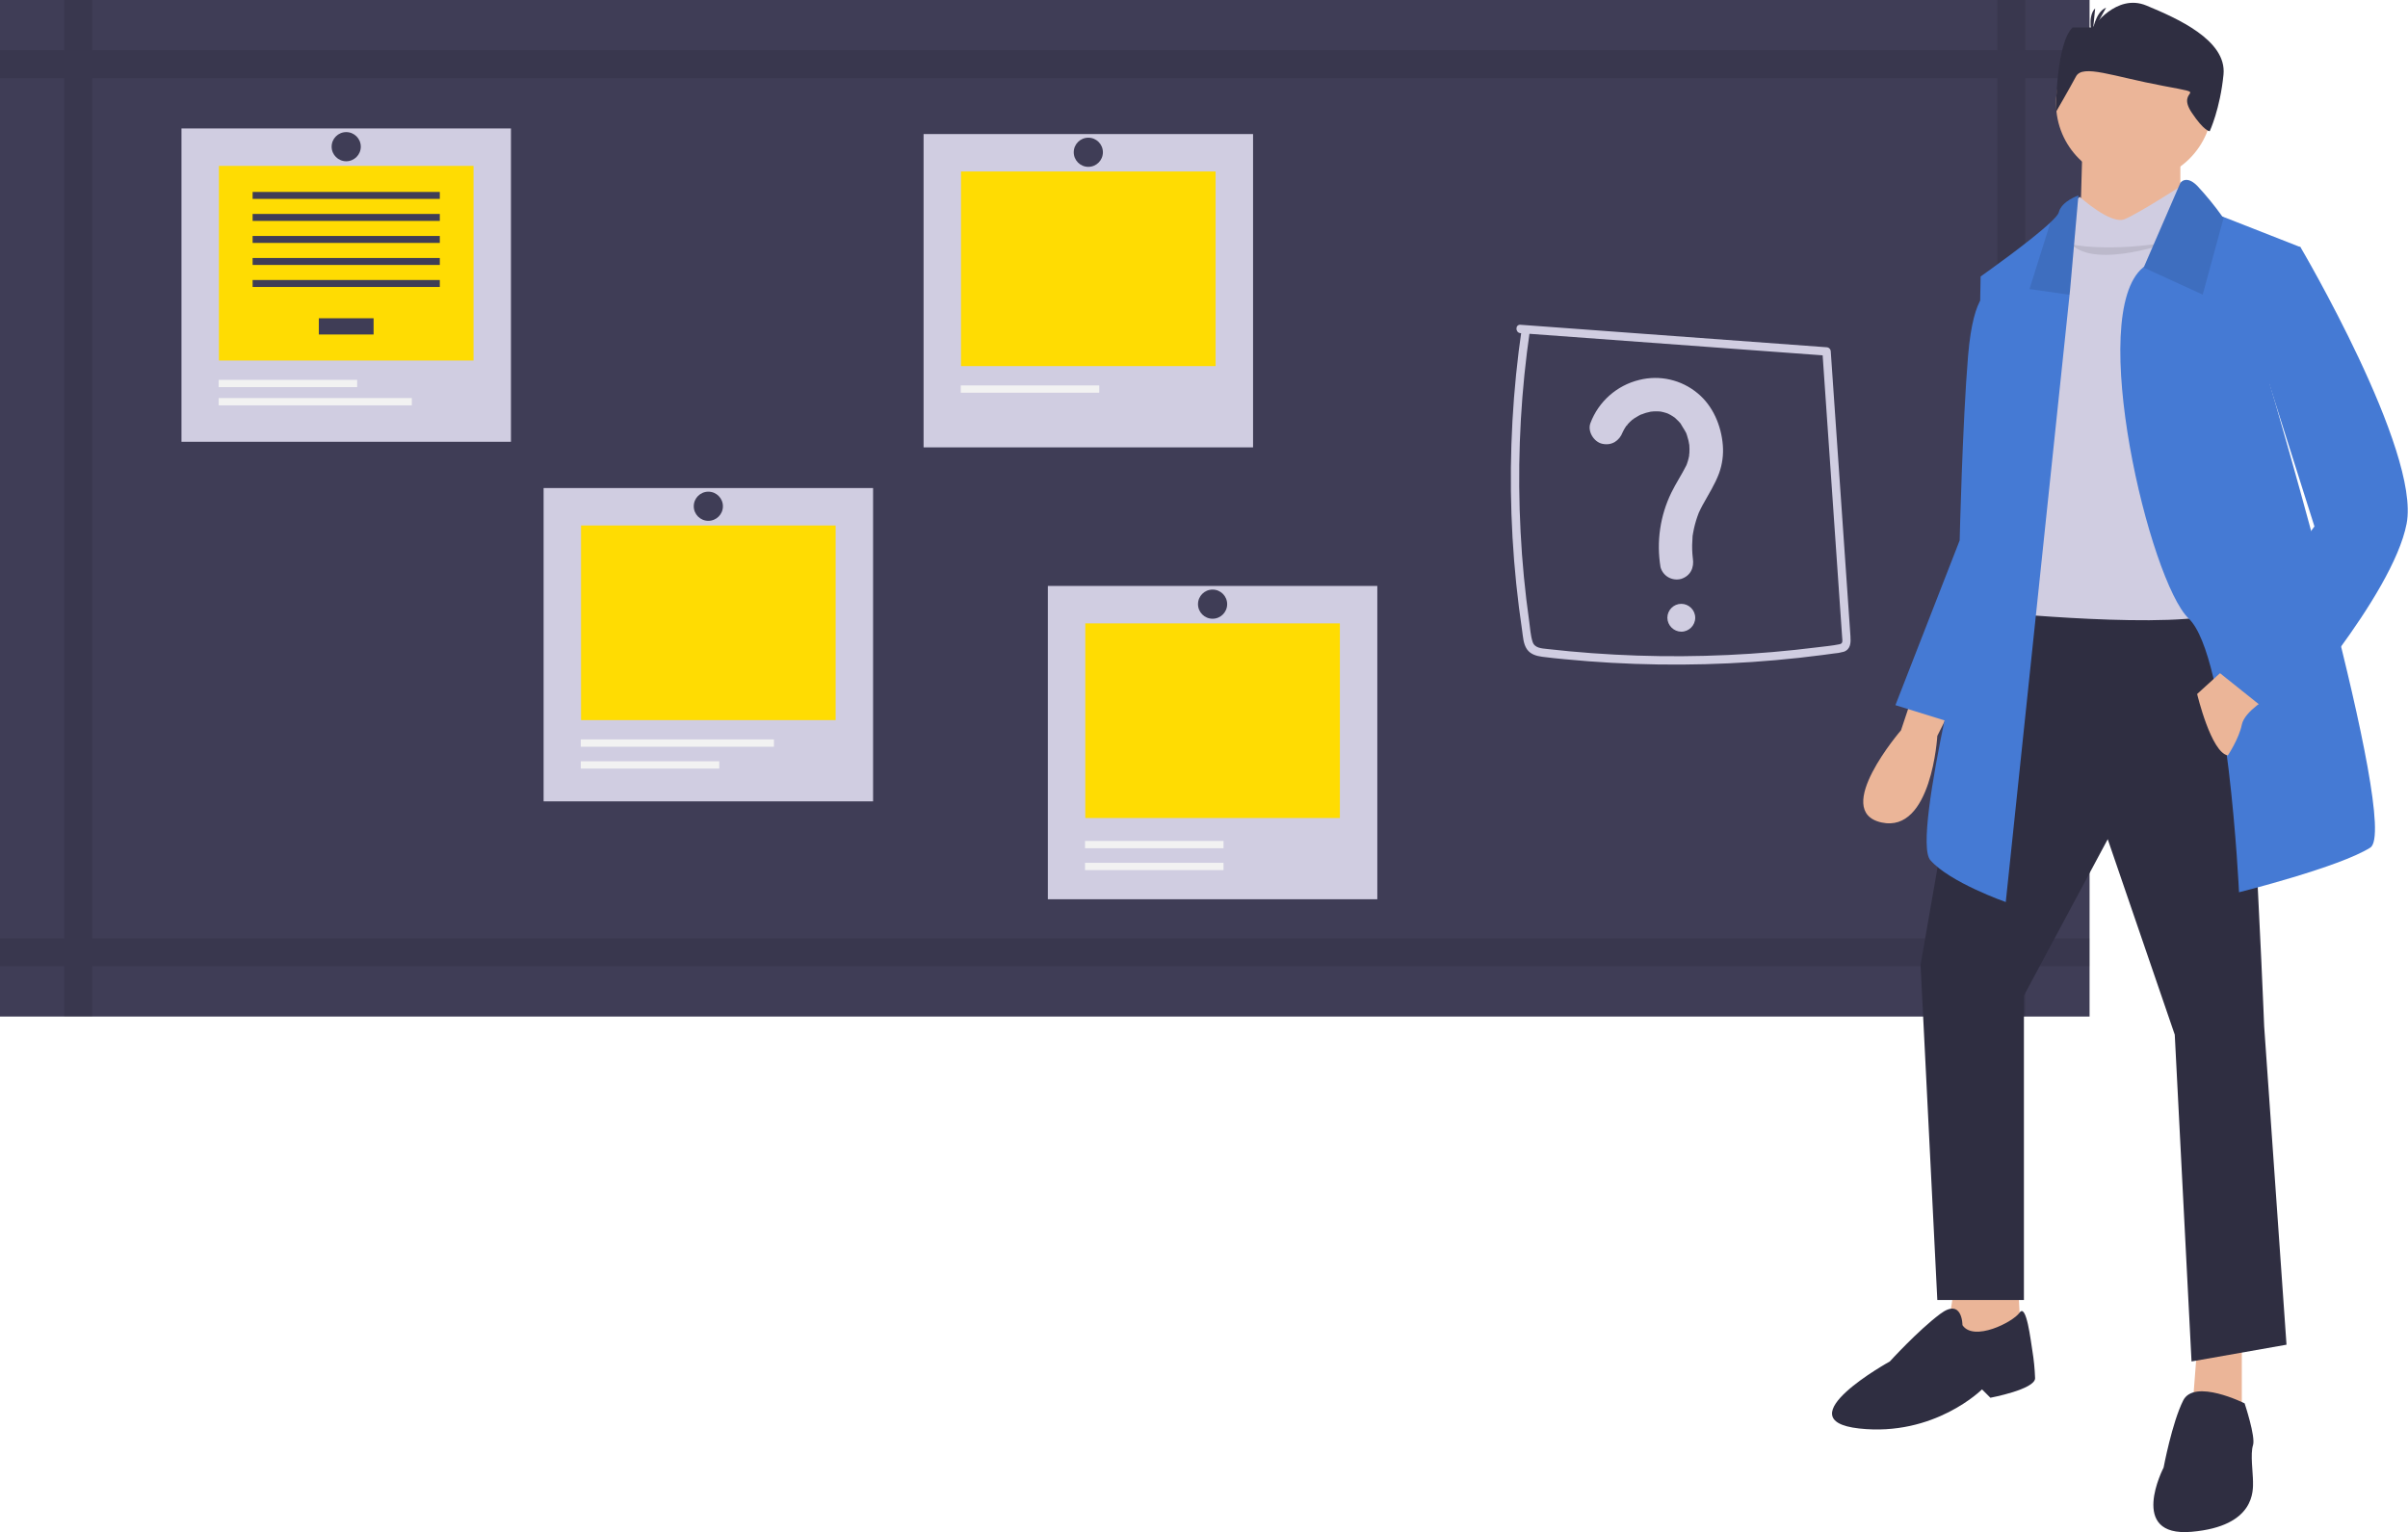 <?xml version="1.0" encoding="UTF-8" standalone="no"?> <svg xmlns="http://www.w3.org/2000/svg" xmlns:xlink="http://www.w3.org/1999/xlink" xmlns:serif="http://www.serif.com/" width="100%" height="100%" viewBox="0 0 1037 660" xml:space="preserve" style="fill-rule:evenodd;clip-rule:evenodd;stroke-linejoin:round;stroke-miterlimit:2;"> <rect x="0" y="0" width="899.868" height="437.904" style="fill:rgb(63,61,86);"></rect> <g transform="matrix(1,0,0,1,-81.551,-120)"> <path d="M981.419,153.685L981.419,141.655L953.749,141.655L953.749,120L941.718,120L941.718,141.655L121.251,141.655L121.251,120L109.22,120L109.22,141.655L81.551,141.655L81.551,153.685L109.22,153.685L109.22,524.219L81.551,524.219L81.551,536.249L109.22,536.249L109.22,557.904L121.251,557.904L121.251,536.249L941.718,536.249L941.718,557.904L953.749,557.904L953.749,536.249L981.419,536.249L981.419,524.219L953.749,524.219L953.749,153.685L981.419,153.685ZM941.719,524.219L121.251,524.219L121.251,153.685L941.718,153.685L941.719,524.219Z" style="fill-opacity:0.1;fill-rule:nonzero;"></path> </g> <rect x="397.739" y="57.746" width="141.887" height="134.967" style="fill:rgb(208,205,225);"></rect> <rect x="413.862" y="73.869" width="109.64" height="83.842" style="fill:rgb(255,220,2);"></rect> <rect x="413.754" y="166.033" width="59.637" height="3.139" style="fill:rgb(242,242,242);"></rect> <circle cx="468.682" cy="65.592" r="6.278" style="fill:rgb(63,61,86);"></circle> <rect x="451.252" y="252.409" width="141.887" height="134.967" style="fill:rgb(208,205,225);"></rect> <rect x="467.375" y="268.532" width="109.64" height="83.842" style="fill:rgb(255,220,2);"></rect> <rect x="467.266" y="362.266" width="59.637" height="3.139" style="fill:rgb(242,242,242);"></rect> <rect x="467.266" y="371.682" width="59.637" height="3.139" style="fill:rgb(242,242,242);"></rect> <circle cx="522.195" cy="260.256" r="6.278" style="fill:rgb(63,61,86);"></circle> <rect x="234.102" y="210.238" width="141.887" height="134.967" style="fill:rgb(208,205,225);"></rect> <rect x="250.225" y="226.362" width="109.64" height="83.842" style="fill:rgb(255,220,2);"></rect> <rect x="250.117" y="327.943" width="59.637" height="3.139" style="fill:rgb(242,242,242);"></rect> <rect x="250.117" y="318.526" width="83.178" height="3.139" style="fill:rgb(242,242,242);"></rect> <circle cx="305.045" cy="218.085" r="6.278" style="fill:rgb(63,61,86);"></circle> <rect x="78.153" y="55.339" width="141.887" height="134.967" style="fill:rgb(208,205,225);"></rect> <rect x="94.277" y="71.463" width="109.64" height="83.842" style="fill:rgb(255,220,2);"></rect> <rect x="137.303" y="137.099" width="23.587" height="6.99" style="fill:rgb(63,61,86);"></rect> <rect x="108.788" y="82.68" width="80.617" height="2.996" style="fill:rgb(63,61,86);"></rect> <rect x="108.788" y="92.165" width="80.617" height="2.996" style="fill:rgb(63,61,86);"></rect> <rect x="108.788" y="101.651" width="80.617" height="2.996" style="fill:rgb(63,61,86);"></rect> <rect x="108.788" y="111.137" width="80.617" height="2.996" style="fill:rgb(63,61,86);"></rect> <rect x="108.788" y="120.623" width="80.617" height="2.996" style="fill:rgb(63,61,86);"></rect> <rect x="94.168" y="163.627" width="59.637" height="3.139" style="fill:rgb(242,242,242);"></rect> <rect x="94.168" y="171.474" width="83.178" height="3.139" style="fill:rgb(242,242,242);"></rect> <circle cx="149.097" cy="63.186" r="6.278" style="fill:rgb(63,61,86);"></circle> <g transform="matrix(1,0,0,1,-81.551,-120)"> <path d="M736.341,263.51L839.099,271.06L868.159,273.195L866.354,271.39L871.812,350.331L874.54,389.802C874.651,391.397 874.764,392.991 874.871,394.586C874.96,395.912 875.326,397.19 873.755,397.517C870.632,398.168 867.38,398.439 864.216,398.838C857.785,399.65 851.339,400.332 844.879,400.887C819.031,403.106 793.048,403.269 767.175,401.374C760.71,400.9 754.256,400.298 747.813,399.566C745.417,399.294 742.443,399.192 741.568,396.506C740.666,393.736 740.511,390.586 740.103,387.712C738.287,374.906 737.048,362.035 736.389,349.098C735.046,323.315 735.96,297.464 739.119,271.84C739.507,268.702 739.93,265.569 740.388,262.441C740.72,260.169 737.243,259.188 736.908,261.481C733.029,287.961 731.536,314.736 732.45,341.482C732.916,354.864 733.987,368.206 735.663,381.508C736.087,384.868 736.548,388.223 737.045,391.573C737.441,394.239 737.538,397.382 739.125,399.673C740.656,401.883 743.226,402.592 745.752,402.929C748.967,403.358 752.204,403.665 755.432,403.98C782.231,406.593 809.2,406.992 836.065,405.172C842.827,404.714 849.577,404.116 856.315,403.378C859.635,403.014 862.95,402.616 866.262,402.184C867.883,401.973 869.503,401.754 871.121,401.528C872.633,401.421 874.129,401.16 875.588,400.751C878.629,399.654 878.628,396.721 878.439,393.988L877.736,383.821L876.33,363.488L870.666,281.557L869.963,271.39C869.936,270.411 869.138,269.613 868.159,269.586L765.401,262.036L736.341,259.901C734.024,259.73 734.035,263.34 736.341,263.51L736.341,263.51Z" style="fill:rgb(208,205,225);fill-rule:nonzero;"></path> </g> <g transform="matrix(1,0,0,1,-81.551,-120)"> <path d="M780.378,306.118C780.896,304.74 779.592,307.707 780.247,306.395C780.421,306.046 780.584,305.693 780.768,305.349C781.136,304.665 781.543,304.004 781.988,303.367C782.431,302.733 783.104,302.488 781.794,303.592C782.065,303.314 782.319,303.02 782.554,302.711C783.166,302.041 783.817,301.409 784.506,300.818C785.001,300.394 785.937,300.032 784.262,300.973C784.593,300.787 784.901,300.508 785.217,300.296C785.866,299.859 786.536,299.455 787.226,299.084C787.57,298.898 787.919,298.721 788.273,298.552C788.873,298.265 789.872,298.167 787.983,298.65C788.794,298.443 789.579,298.059 790.39,297.828C791.079,297.633 791.776,297.468 792.481,297.334C793.11,297.216 794.253,297.305 792.103,297.355C792.488,297.346 792.881,297.272 793.266,297.246C794.041,297.193 794.818,297.181 795.595,297.211C795.983,297.226 796.368,297.264 796.755,297.288C798.042,297.364 794.808,296.93 796.755,297.301C797.518,297.446 798.273,297.637 799.014,297.871C799.373,298.025 799.743,298.155 800.119,298.259L799.121,297.829C799.366,297.935 799.609,298.046 799.849,298.163C800.565,298.509 801.259,298.898 801.929,299.326C802.263,299.54 802.582,299.771 802.909,299.994C803.936,300.692 801.532,298.818 802.989,300.095C803.483,300.528 803.957,300.983 804.411,301.46C804.684,301.746 804.949,302.039 805.206,302.339C805.639,302.843 805.971,303.764 805.067,302.113C805.894,303.625 806.928,304.996 807.706,306.554C808.371,307.883 807.101,304.903 807.606,306.302C807.742,306.68 807.888,307.052 808.016,307.432C808.273,308.193 808.494,308.964 808.681,309.746C808.867,310.529 808.959,311.328 809.131,312.112C808.657,309.955 809.003,311.203 809.05,311.789C809.092,312.322 809.118,312.856 809.127,313.391C809.137,314.059 809.121,314.726 809.078,315.393C809.053,315.784 808.965,316.199 808.97,316.589C808.943,314.564 809.117,315.573 808.991,316.253C808.846,317.041 808.659,317.82 808.431,318.588C808.316,318.972 808.192,319.353 808.057,319.731C807.937,320.066 807.81,320.399 807.677,320.729C808.065,319.825 808.096,319.739 807.77,320.471C805.776,324.458 803.293,328.175 801.333,332.175C796.47,342.148 794.834,353.392 796.653,364.337C797.154,366.152 798.345,367.701 799.97,368.651C801.655,369.617 803.655,369.879 805.532,369.379C809.601,368.062 811.2,364.51 810.573,360.5C810.353,359.087 810.689,361.759 810.545,360.337C810.483,359.727 810.421,359.118 810.378,358.506C810.292,357.283 810.257,356.058 810.273,354.832C810.286,353.781 810.337,352.732 810.424,351.684C810.427,351.069 810.49,350.457 810.614,349.855C810.613,349.859 810.381,351.306 810.538,350.473C810.603,350.129 810.65,349.781 810.711,349.437C811.126,347.108 811.725,344.816 812.504,342.582C812.677,342.086 812.866,341.597 813.049,341.104C813.531,339.803 812.548,342.148 813.13,340.889C813.65,339.766 814.187,338.658 814.779,337.571C817.264,333.006 820.074,328.729 821.885,323.819C823.265,319.968 823.811,315.867 823.486,311.789C822.817,303.37 819.247,294.828 812.595,289.378C805.628,283.578 796.289,281.45 787.498,283.659C777.841,285.994 769.948,292.979 766.457,302.28C765.123,305.82 767.936,310.348 771.498,311.159C775.604,312.094 778.95,309.909 780.378,306.118L780.378,306.118Z" style="fill:rgb(208,205,225);fill-rule:nonzero;"></path> </g> <g transform="matrix(1,0,0,1,-81.551,-120)"> <path d="M805.596,392.116C808.887,392.116 811.596,389.408 811.596,386.116C811.596,382.825 808.887,380.116 805.596,380.116C802.304,380.116 799.596,382.825 799.596,386.116C799.632,389.394 802.318,392.08 805.596,392.116Z" style="fill:rgb(208,205,225);fill-rule:nonzero;"></path> </g> <g transform="matrix(1,0,0,1,-81.551,-120)"> <path d="M905.026,420.156L900.214,434.593C900.214,434.593 870.138,469.481 891.793,474.293C913.447,479.105 915.853,436.999 915.853,436.999L921.868,424.969L905.026,420.156Z" style="fill:rgb(235,181,152);fill-rule:nonzero;"></path> </g> <g transform="matrix(1,0,0,1,-81.551,-120)"> <path d="M938.711,245.717C938.711,245.717 931.493,244.514 929.087,273.387C926.681,302.259 925.478,352.787 925.478,352.787L897.808,423.766L932.696,434.593L949.538,353.99L938.711,245.717Z" style="fill:rgb(69,122,212);fill-rule:nonzero;"></path> </g> <path d="M841.521,555.199L837.912,578.057L870.394,578.057L869.191,555.199L841.521,555.199Z" style="fill:rgb(235,181,152);fill-rule:nonzero;"></path> <path d="M946.185,580.463L943.778,611.742L965.433,614.148L965.433,578.057L946.185,580.463Z" style="fill:rgb(235,181,152);fill-rule:nonzero;"></path> <g transform="matrix(1,0,0,1,-81.551,-120)"> <path d="M936.305,376.847L908.635,535.648L915.853,680.011L953.147,680.011L953.147,548.881L989.238,481.511L1018.11,565.723L1025.33,706.478L1066.23,699.26L1056.61,562.114C1056.61,562.114 1049.39,379.253 1042.17,376.847C1034.95,374.441 936.305,376.847 936.305,376.847Z" style="fill:rgb(47,46,65);fill-rule:nonzero;"></path> </g> <g transform="matrix(1,0,0,1,-81.551,-120)"> <path d="M926.681,690.839C926.681,690.839 926.681,678.808 917.056,686.026C907.432,693.245 895.402,706.478 895.402,706.478C895.402,706.478 849.687,731.742 882.168,735.351C914.65,738.96 935.102,718.508 935.102,718.508L938.711,722.117C938.711,722.117 957.959,718.508 957.959,713.696C957.82,709.664 957.418,705.646 956.756,701.666C956.095,697.686 954.226,681.26 951.281,685.448C948.335,689.636 931.493,698.057 926.681,690.839Z" style="fill:rgb(47,46,65);fill-rule:nonzero;"></path> </g> <g transform="matrix(1,0,0,1,-81.551,-120)"> <path d="M1048.19,724.524C1048.19,724.524 1026.53,713.696 1021.72,723.321C1016.91,732.945 1013.3,752.193 1013.3,752.193C1013.3,752.193 997.659,782.269 1025.33,779.863C1053,777.457 1051.8,761.818 1051.8,758.208C1051.8,754.599 1050.59,746.178 1051.8,742.569C1053,738.96 1048.19,724.524 1048.19,724.524Z" style="fill:rgb(47,46,65);fill-rule:nonzero;"></path> </g> <circle cx="919.116" cy="44.512" r="33.685" style="fill:rgb(235,181,152);"></circle> <path d="M896.86,60.753L895.657,104.062L938.966,100.453L938.966,60.753L896.86,60.753Z" style="fill:rgb(235,181,152);fill-rule:nonzero;"></path> <g transform="matrix(1,0,0,1,-81.551,-120)"> <path d="M1022.92,198.799C1022.92,198.799 1002.47,212.032 996.456,214.438C990.441,216.844 977.208,204.814 977.208,204.814C977.208,204.814 973.599,207.22 973.599,209.626C973.599,212.032 971.193,221.656 971.193,221.656L942.32,316.696L944.726,384.065C944.726,384.065 1032.55,392.487 1042.17,381.659C1051.8,370.832 1037.36,215.641 1037.36,215.641L1022.92,198.799Z" style="fill:rgb(208,205,225);fill-rule:nonzero;"></path> </g> <g transform="matrix(1,0,0,1,-81.551,-120)"> <path d="M1016.91,224.062C1016.91,224.062 984.426,236.093 973.599,225.265C973.599,225.265 989.238,228.874 1016.91,224.062Z" style="fill-opacity:0.1;fill-rule:nonzero;"></path> </g> <g transform="matrix(1,0,0,1,-81.551,-120)"> <path d="M1102.32,485.12C1089.09,493.541 1045.78,504.369 1045.78,504.369C1045.78,504.369 1041.05,402.532 1024.13,386.472C1007.3,370.483 979.818,255.221 1004.53,235.178C1004.64,235.075 1004.76,234.979 1004.88,234.89L1020.52,198.799C1020.52,198.799 1022.92,195.189 1027.74,200.002C1031.63,204.173 1035.25,208.593 1038.56,213.235L1039.25,213.512L1072.25,226.468L1059.01,285.417C1059.01,285.417 1115.56,476.699 1102.32,485.12Z" style="fill:rgb(69,122,212);fill-rule:nonzero;"></path> </g> <g transform="matrix(1,0,0,1,-81.551,-120)"> <path d="M1039.25,213.512L1030.14,246.92L1004.53,235.178C1004.64,235.075 1004.76,234.979 1004.88,234.89L1020.52,198.799C1020.52,198.799 1022.92,195.189 1027.74,200.002C1031.63,204.173 1035.25,208.593 1038.56,213.235L1039.25,213.512Z" style="fill-opacity:0.1;fill-rule:nonzero;"></path> </g> <g transform="matrix(1,0,0,1,-81.551,-120)"> <path d="M976.606,204.212L972.997,245.115L972.805,246.98L945.328,508.579C945.328,508.579 921.267,500.158 912.846,490.534C904.424,480.91 932.094,373.84 932.094,373.84L934.5,239.1C934.5,239.1 955.842,224.074 964.564,215.821C966.609,213.897 967.957,212.345 968.185,211.43C969.388,206.618 976.606,204.212 976.606,204.212Z" style="fill:rgb(69,122,212);fill-rule:nonzero;"></path> </g> <g transform="matrix(1,0,0,1,-81.551,-120)"> <path d="M976.606,204.212L972.997,245.115L972.805,246.98L955.553,244.514L964.564,215.821C966.609,213.897 967.957,212.345 968.185,211.43C969.388,206.618 976.606,204.212 976.606,204.212Z" style="fill-opacity:0.1;fill-rule:nonzero;"></path> </g> <g transform="matrix(1,0,0,1,-81.551,-120)"> <path d="M1040.97,406.923L1027.74,418.953C1027.74,418.953 1033.75,444.217 1040.97,445.42C1040.97,445.42 1045.78,438.202 1046.98,432.187C1048.19,426.172 1059.01,420.156 1059.01,420.156L1040.97,406.923Z" style="fill:rgb(235,181,152);fill-rule:nonzero;"></path> </g> <g transform="matrix(1,0,0,1,-81.551,-120)"> <path d="M1056.61,224.062L1072.25,226.468C1072.25,226.468 1123.98,314.29 1117.96,345.568C1111.95,376.847 1063.83,430.984 1063.83,430.984L1033.75,406.923L1078.26,346.771L1055.4,274.59L1056.61,224.062Z" style="fill:rgb(69,122,212);fill-rule:nonzero;"></path> </g> <g transform="matrix(1,0,0,1,-81.551,-120)"> <path d="M966.906,168.296C966.906,168.296 966.906,138.589 974.125,131.838L982.788,131.838C982.788,131.838 992.894,116.984 1005.89,122.386C1018.88,127.787 1040.54,137.239 1039.1,152.092C1037.65,166.945 1033.15,176.543 1033.15,176.543C1033.15,176.543 1030.74,176.543 1025.38,168.468C1018.21,157.678 1034.76,161.041 1013.11,156.99C991.451,152.939 978.457,147.538 975.569,152.939C972.682,158.341 966.906,168.296 966.906,168.296Z" style="fill:rgb(47,46,65);fill-rule:nonzero;"></path> </g> <g transform="matrix(1,0,0,1,-81.551,-120)"> <path d="M982.645,133.854C982.645,133.854 983.799,125.172 988.548,123.302L982.645,133.854Z" style="fill:rgb(47,46,65);fill-rule:nonzero;"></path> </g> <g transform="matrix(1,0,0,1,-81.551,-120)"> <path d="M982.624,135.64C982.624,135.64 980.214,127.219 983.822,123.609L982.624,135.64Z" style="fill:rgb(47,46,65);fill-rule:nonzero;"></path> </g> </svg> 